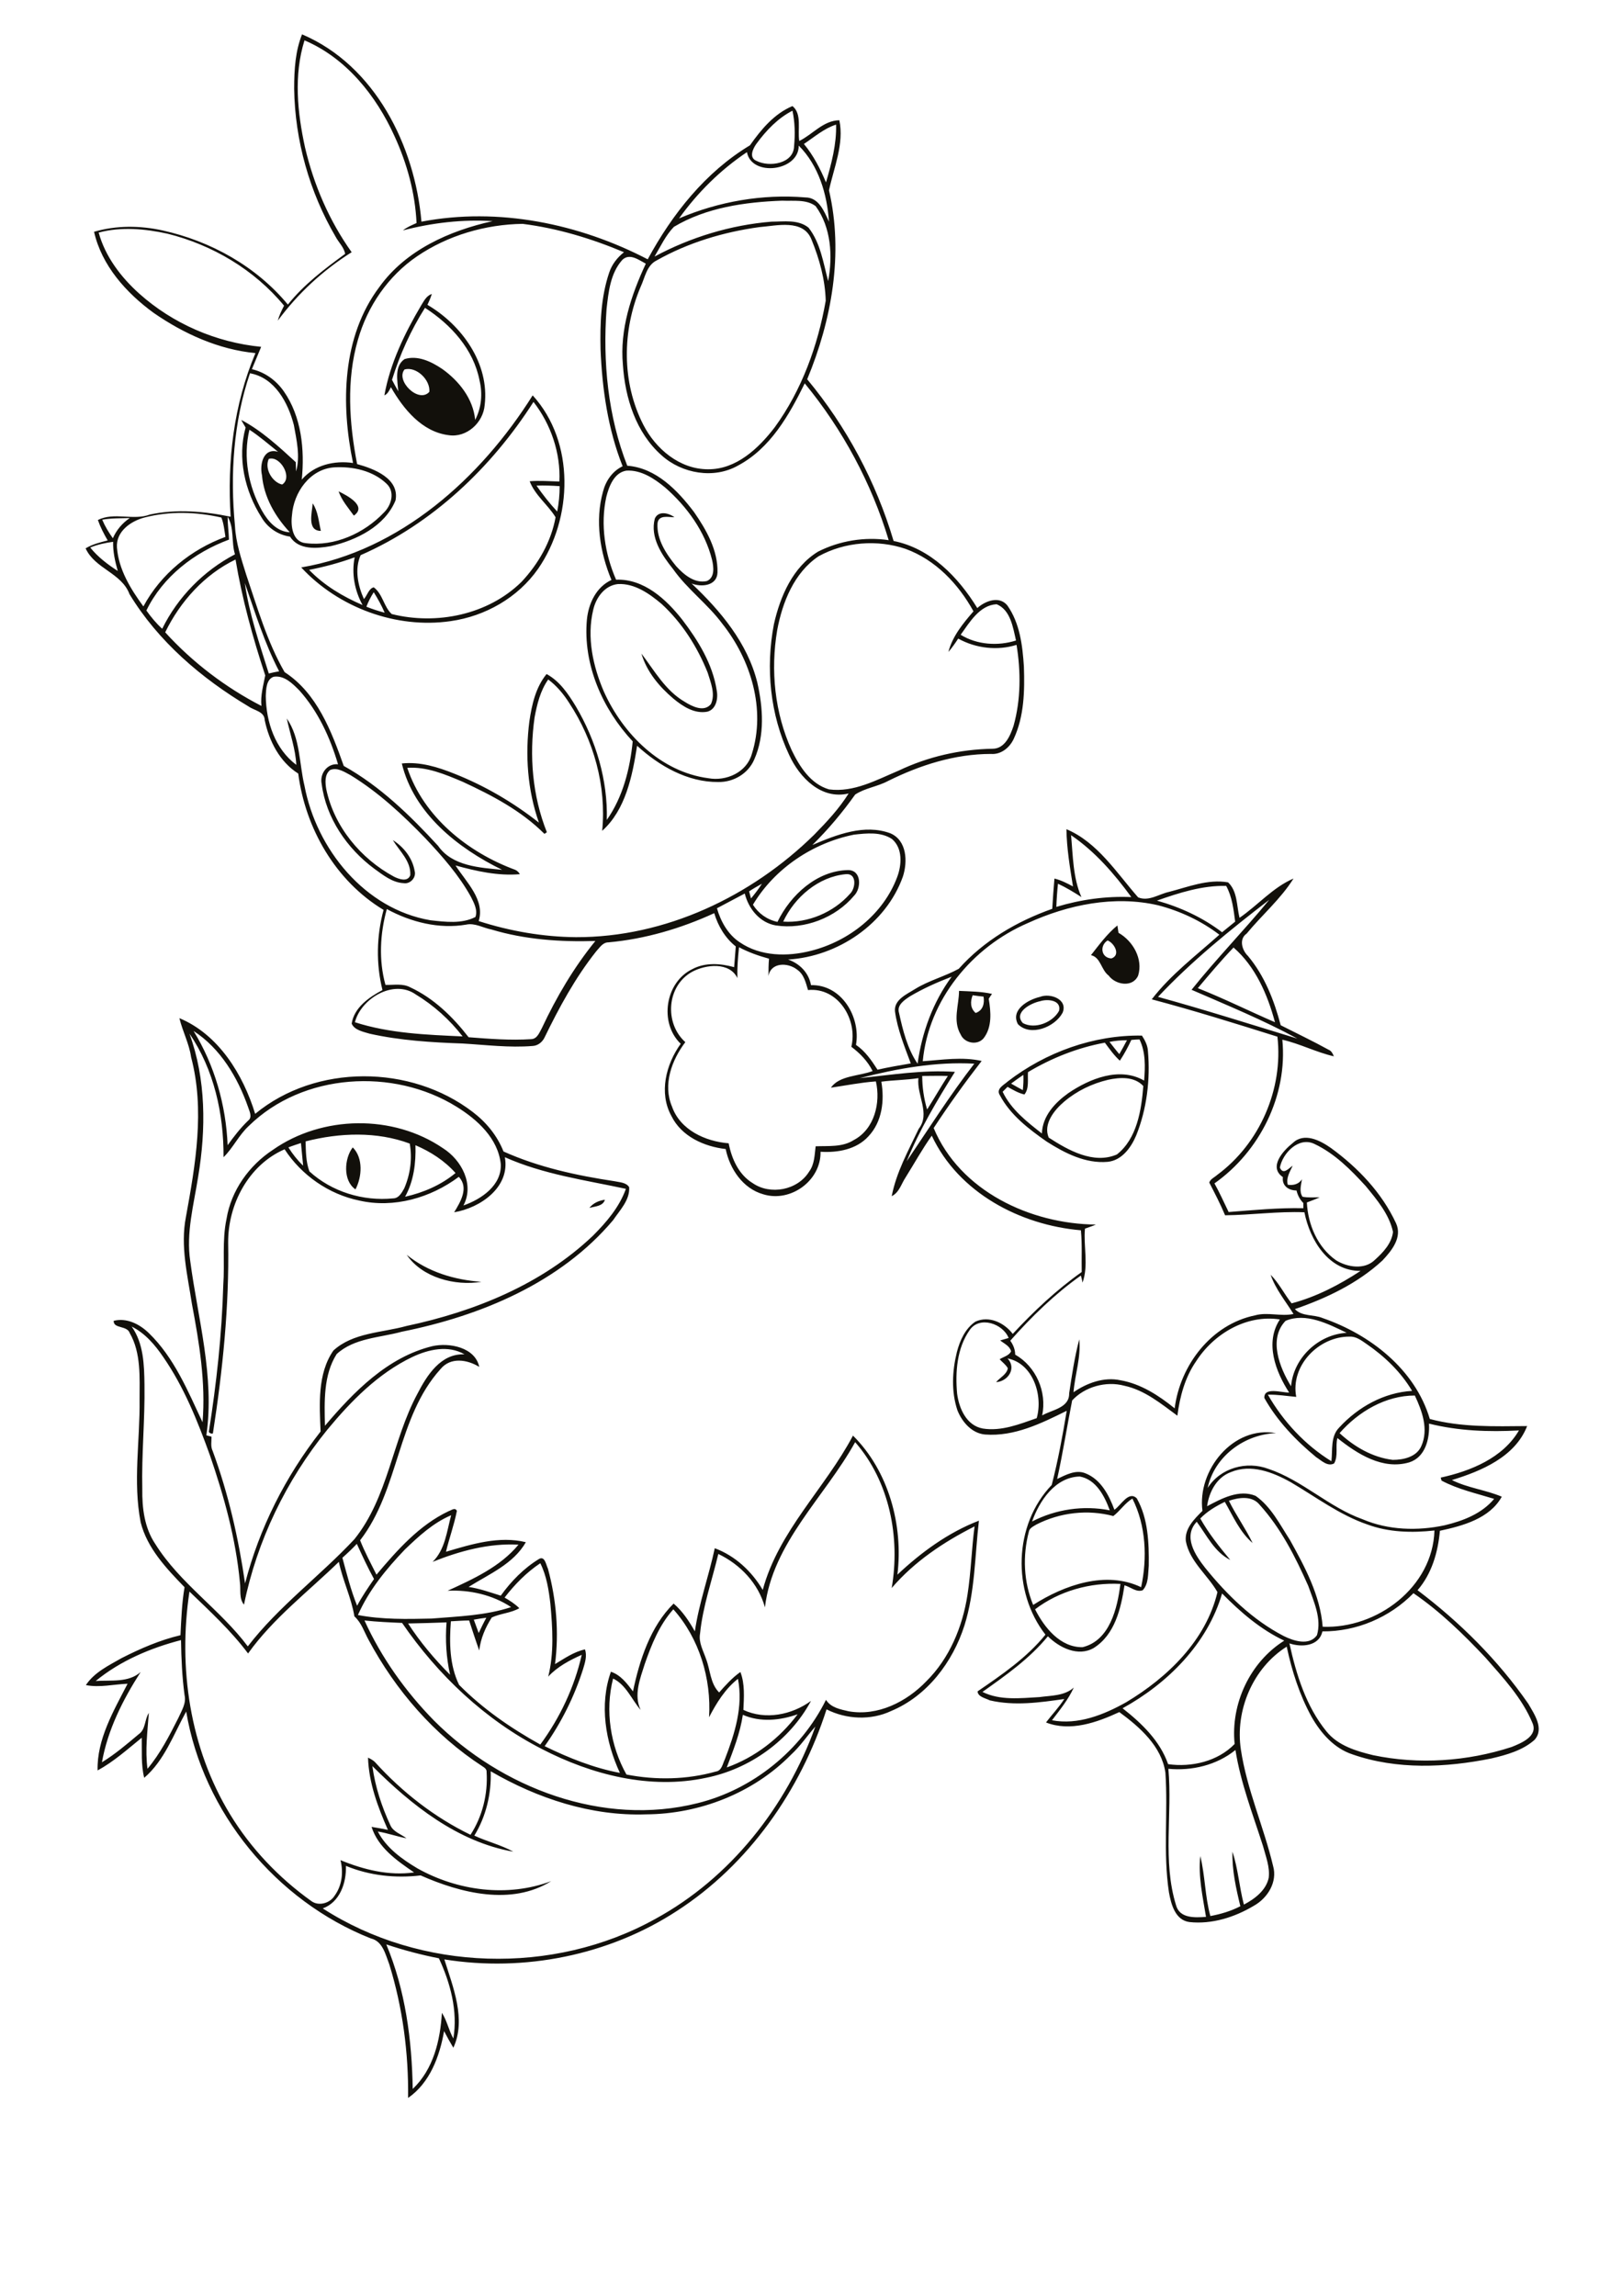 <?xml version="1.0" encoding="utf-8"?>
<!-- Generator: Adobe Illustrator 21.0.2, SVG Export Plug-In . SVG Version: 6.00 Build 0)  -->
<svg version="1.2" baseProfile="tiny" id="Layer_1" xmlns="http://www.w3.org/2000/svg" xmlns:xlink="http://www.w3.org/1999/xlink"
	 x="0px" y="0px" viewBox="0 0 595 842" overflow="scroll" xml:space="preserve">
<path fill="#12100B" d="M149.2,460.2c7.8,6.3,17.5,9.2,27.4,9.9C167,471.7,154.9,468.6,149.2,460.2 M216.2,443
	c1.4-1.8,3.5-2.7,5.7-3C221.2,442.4,218.3,442.4,216.2,443 M130.4,436.2c-4.7-3.2-4.1-11.4-1-15.4
	C133.3,424.7,132.8,431.6,130.4,436.2 M406.5,396c-5.9,1.4-11.5,4.1-16.1,8c-3.7,3.1-7.8,8.3-5.7,13.2c7.1,4.6,16.4,9.9,25,6.2
	c7.4-5.8,9-16.3,9.7-25.1C416.1,394.7,410.7,395.1,406.5,396 M370.9,397.4c1.4,0.8,2.8,1.6,4.3,2.4c0.2-1.9,0.3-3.7,0.2-5.6
	C373.9,395.2,372.4,396.3,370.9,397.4 M415,381.4c-1.2,2.6-2.6,5.2-4.2,7.6c-2.1-1.9-3.8-4.3-5.5-6.6c-9.9,1.8-19.5,5.6-28.2,10.8
	c-0.2,2.7,0.5,5.9-1.3,8.2c-2.2-0.5-4.2-1.7-6.2-2.8c-0.6,0.6-1.2,1.2-1.8,1.8c3.1,6.5,8.9,11,14.4,15.3c0.2-6.4,4.8-11.3,9.7-14.8
	c7.8-5.3,18.8-9.8,27.8-4.6c0.4-5,0.6-10.4-1.7-15.1C417.1,381.2,416,381.3,415,381.4 M407,382.1c1.2,1.5,2.3,3,3.6,4.5
	c1-1.7,1.9-3.4,2.8-5.1C411.2,381.5,409.1,381.7,407,382.1 M369.7,396.6c13.9-10.7,31.5-17.1,49.2-16.8c1.1,1.7,2.1,3.6,2.2,5.7
	c0.9,10.4-0.4,21.2-4.3,30.9c-1.9,4.5-5.3,9.2-10.5,9.7c-8.1,0.7-15.7-3.2-22.3-7.4c-6.6-4.6-13.4-9.8-17.2-17
	C365.2,399.3,368.3,397.9,369.7,396.6 M141.7,713.1c7,16.7,9.4,35,9.7,53c7.6-7.2,10.1-17.8,10.7-27.9c1.9,2.9,2.5,6.4,4.2,9.4
	c1.7-10-1.1-20.4-5.3-29.4C154.4,716.9,148,715.2,141.7,713.1 M290.1,643.6c-13.8,14-33.5,21.7-53.1,21.8
	c-20.1,0.7-39.8-5.8-57-15.8c0.3,8.2-1.7,16.6-6,23.6c4.7,2.2,9.8,3.4,14.3,5.9c-20.4-3.6-37.4-17.1-51.7-31.4
	c1,7.5,3.4,14.8,6.6,21.7c1.1,2.5,3.9,3.2,5.9,4.8c-3.5-0.7-6.9-1.9-10.5-2.5c3.1,6,8.8,10.1,14.5,13.5c14.8,8.3,33.1,10.7,49.1,4.7
	c-14.6,9.1-33.2,4.4-47.9-2.1c-9.2,1.1-18.7,0.1-27.4-3.5c0.2,6.2-2.2,13.3-8.5,15.6c36,23.2,84.6,24.6,121.9,3.9
	c27.6-15,48.2-41.2,58.8-70.6C296.1,636.6,293.5,640.5,290.1,643.6 M272.5,628.9c-1,6.7-3.5,13-5.9,19.3c10.4-3.7,19.4-10.7,26-19.5
	C286.1,631,278.9,631.7,272.5,628.9 M35.1,616.5c5.6-0.4,12,0.7,16.5-3.3c-6.5,10.1-12.1,21.2-14.2,33.1c4.9-3,9.2-6.7,13.5-10.3
	c2.6-1.8,2.1-5.4,3.7-7.8c-0.5,6.8-1.4,13.6-0.5,20.5c4.7-5.6,8-12.1,11.3-18.6c1.2-2.7,3-5.4,2.3-8.4c-0.9-6.7-1.2-13.5-1.3-20.2
	C55.2,604.4,44.1,609.1,35.1,616.5 M149.7,595.4c4.4,6.8,9.7,13.1,15.4,18.8c-1.4-6.3-1.8-12.7-1.3-19.2
	C159,595.2,154.4,595.3,149.7,595.4 M173.8,594c0.6,1.6,1.2,3.3,1.8,4.9c0.9-1.9,1.8-3.8,2.8-5.6C176.9,593.5,175.3,593.7,173.8,594
	 M236.5,610.3c-1.7,5.4-4.1,11.3-1.5,16.8c-3.3-3.8-5.3-9.2-10.1-11.5c-3,11.7-1,24.7,4.9,35.2c10.8,2.1,22.2,1.9,32.8-1.1
	c2.2-0.3,2.5-2.9,3.3-4.5c3.6-9.3,6.8-19.4,4.8-29.5c-4.7,3.7-7.9,8.9-10.6,14.1c0.9-14.1-3.6-29-13.1-39.6
	C241.9,595.9,239,603.1,236.5,610.3 M185.1,585.9c1.9,1.1,3.8,2.3,5.4,3.9c-3.1,1.8-6.9,1.9-10.1,3.4c-2.3,3.6-4.1,7.7-4.6,12.1
	c-1.3-3.6-2.5-7.3-3.7-11c-2.2,0-4.5,0.2-6.7,0.3c-0.6,7.8-0.5,16.1,3,23.3c8.7,8.8,19,15.9,29.8,21.9c7.2-9.8,12.5-21,15.2-32.9
	c-4.5,2-9,4.4-12.3,8c2.2-8.7,1.6-17.8,0.8-26.7c-0.6-5.1-1.4-10.3-3.7-14.9C193.1,576.7,188.8,581.1,185.1,585.9 M91,606.4
	c-6.3-8.4-14-15.5-21.5-22.7c-4.2,27.8,0.1,57.4,14.9,81.7c7.6,12.5,17.9,23.3,29.8,31.8c2.7,2,6.8,0.8,8.5-1.9
	c2.8-3.8,3.3-8.7,2.2-13.1c8.5,3.5,17.8,5.8,27,4.5c-6.3-4.3-13.2-9.1-15.6-16.7c2,0.3,4,0.7,6,1.1c-3.7-8.4-7-17.2-7.3-26.5
	c1,0.5,2,1,2.7,1.8c9.9,10.9,21.7,20.1,34.9,26.5c4.4-6.8,6.4-15,5.9-23c0.1-1-0.7-1.6-1.5-2.1c-17.7-11.5-31.9-27.9-41.8-46.4
	c-1.6-2.9-2.6-6.3-5.2-8.6c-1.1-6.8-4.3-13.2-5.7-20C113.1,583.7,100.2,593.5,91,606.4 M125.6,571.3c1.6,5.9,3.1,11.9,5.4,17.6
	c1.8-3.4,4-6.6,6.2-9.8c-2.3-4.2-4.3-8.5-6.3-12.9C129.2,568,127.4,569.7,125.6,571.3 M148.5,568.3c-6.8,7.1-13.2,14.9-17.2,24
	c8.9,1.7,18,1.5,27,1.3c9.8-0.8,19.8-1.1,29.2-4.2c-6.8-4.5-15.2-6.4-23.3-6c9.4-4.3,19.3-8.8,26-16.9c-10.8-0.6-21.5,2.3-31.5,6.3
	c4.6-4.5,5.2-11.2,6.8-17.1C158.9,558.5,153.6,563.4,148.5,568.3 M280.6,589.5c-2.4-8.8-9-15.7-17.1-19.6
	c-2.3,9.7-5.7,19.2-6.7,29.2c-0.6,3.3,1.2,6.3,2.2,9.3c1.6,4.1,1.5,9,4.8,12.3c2.4-2.7,4.8-5.4,7.8-7.5c1.7,4.4,1.3,9.3,1.1,13.9
	c8.1,3.8,17.8,1.8,24.8-3.3c-7.8,14.5-22.5,25-38.5,28.2c-20.5,4.4-42-1.1-60.3-10.6c-20.7-10.6-38.1-27.1-51.2-46.2
	c-4.6-0.2-9.2-0.4-13.8-0.9c6.2,13.6,15,26,25.5,36.7c24.7,24.8,62.1,39,96.7,30.3c20.2-5,37.9-19.3,47.1-37.9
	c1.8,2.9,5.3,3.5,8.3,4.2c10.7,1.9,21.3-3.5,28.5-11c8.5-8.4,13.3-20,15.1-31.7c1.3-8.3,1.5-16.8,2.6-25.1
	c-11.3,5.7-22.1,12.9-30.4,22.6c3.2-18.6-0.8-39.1-13.4-53.5C302.5,549.1,283.4,565.8,280.6,589.5 M48.3,486.5
	c4.4,6.2,4.6,14.1,4.7,21.4c0.2,12.7-1.1,25.5-0.8,38.2c-0.1,7,0.8,14.3,4.8,20.2c9,14.4,23.8,24,33.9,37.5
	c11.3-14.7,26.5-25.8,39.1-39.3c12.4-15.4,13.9-36.2,23.1-53.3c3.5-6.8,8.6-14.9,17.3-14.5c-6-3.5-13.3-1.8-19.2,1
	c-12.5,6-22.4,16.1-31.1,26.6c-15.1,18.6-25.8,40.7-30.6,64.2c-1.9-2.3-1.1-5.5-1.5-8.2c-1.5-16-5.8-31.5-11-46.6
	c-4.5-12.5-9.5-25-17.1-36C56.9,493.3,53.3,489,48.3,486.5 M148.6,438.9c6.7-1.5,13.2-4.3,18.5-8.7c-4-4.5-9.1-7.8-14.7-10.2
	C152.6,426.5,151.8,433.1,148.6,438.9 M105.8,420.8c1.5,2.4,3.3,4.7,5.4,6.7c-0.3-2.8-0.5-5.5-0.8-8.3
	C108.9,419.7,107.3,420.2,105.8,420.8 M112.1,418.6c0.1,3.7,0.1,7.5,1.4,11c8.2,7.5,19.7,11,30.7,9.9c2.1,0,3.2-2.1,4.1-3.7
	c2.2-5.1,3-10.9,2-16.4C138.2,414.9,124.6,415.4,112.1,418.6 M69.5,379.1c6.1,16.7,6.1,35,3.2,52.4c-1.6,10.3-4.5,20.6-2.9,31.1
	c2.8,21.1,9,42.3,5.9,63.8c0.5,0.1,1.5,0.4,1.9,0.5c0,1.7-0.4,3.6,0.4,5.2c5.8,15.7,9.5,32.1,11.9,48.6
	c5.2-20.2,14.8-39.2,27.7-55.7c-0.4-9.9-1.2-21.2,4.7-29.7c7.2-6.6,17.8-6.5,26.8-9c25-5.3,49.7-15.3,68.4-33.1
	c5-5,9.7-10.5,12.1-17.2c-14.9-3.2-30.3-5.3-44.4-11.6c2,11-9,18.6-18.6,20.2c2.3-3.8,5.5-9,1.7-13c-10.3,7.7-23.8,11.6-36.5,8.7
	c-11.2-2.3-21.2-9.3-27.4-18.8c-13.2,5.7-20.8,20.2-20.7,34.2c0.4,23.4-2,46.8-5.6,70c-0.5,0.2-1,0-1.5-0.5
	c2.8-17.8,4.8-35.8,5.3-53.9c0.6-8.1-0.5-16.3,1.2-24.3c1.7-10.4,8.3-19.6,17-25.3c18.1-12.7,44.1-13.1,62.4-0.6
	c6.8,4.3,11.6,13.3,7.5,21c6.6-2.3,14.1-7.4,13.7-15.2c-1-9.4-8.6-16.3-16.2-21c-23.2-14.4-56.4-12.4-76.2,7
	c-3.7,3.4-5.8,8.1-9.3,11.5C82.1,408.6,78.5,392.2,69.5,379.1 M71,378.1c7.7,12.5,11.9,27.2,12.5,41.9c2.3-3.2,4.7-6.3,7.5-9
	c1.7-1.3,0.5-3.4,0-5C87.2,395.2,80.9,384.5,71,378.1 M65.8,373.4c14.4,6,23.4,20.7,27.8,35.1c22.3-18.4,57.1-18.1,79.8-0.7
	c5,3.8,9,8.7,11.3,14.5c12.9,5.8,26.8,8.8,40.7,10.9c1.8,0.4,4.3,0.4,5.4,2.2c0.3,4.7-3.4,8.4-5.9,12.1
	c-19.4,23-48.6,35.1-77.5,40.9c-8,2.2-17.5,2.3-23.9,8.2c-4.9,7.7-4.5,17.5-4.3,26.3c10.6-12.5,23-25.2,39.4-29.2
	c6.2-1.4,15.7,0.4,17.2,7.6c-4.4-2.7-10.5-3.7-14.2,0.8c-16,17.7-15.1,44.2-29.5,62.8c1.7,4.3,3.9,8.4,6,12.6
	c7.6-9,15.7-18.2,26.5-23.3c1-0.3,2.3-1.5,3-0.1c-1,5.1-2.8,10-4,15c9.4-2.8,19.6-5.9,29.3-3.5c-4.6,8-13.5,11.7-21,16.4
	c4.1,0.6,7.9,2,11.8,3.2c3.8-5.3,8.5-10.1,14.1-13.5c2.1-1.1,2.5,2.2,3.2,3.6c3.1,11.4,4.1,23.4,2.6,35c3.5-2.1,6.9-4.5,11-5.4
	c0.8,2.4,0,4.9-0.7,7.2c-3.2,10.1-8,19.7-14.1,28.3c8.8,4.3,18,8,27.6,9.8c-5.3-11.4-7.6-25-3.3-37.1c3.6,1.2,5.9,4.3,8.1,7.2
	c2.4-11.5,6.4-23.8,14.9-32.2c3.3,2.8,5.7,6.5,7.8,10.2c1.5-10.4,5.1-20.2,7.3-30.5c7.5,2.8,13.6,8.5,17.6,15.3
	c5.8-21.6,22.9-37.3,33.1-56.6c13.1,13,18.5,32.9,16.3,51c8.7-8.2,18.7-15.5,29.9-19.8c-1.5,12.8-1.4,26-5.3,38.4
	c-4.3,13.5-13.7,25.9-26.9,31.4c-7.4,3.5-16.4,3.1-23.7-0.6c-9.5,29.7-28.6,57-55,74c-24.9,16.2-55.9,22.4-85.2,17.7
	c3.2,10.2,8.1,22.1,3.3,32.4c-1.2-2-2.3-4-3.4-6.1c-1.6,9.2-5.2,19-13.2,24.5c0.2-16.5-2-33.2-6.9-49c-1.4-3.6-2.4-8.5-6.8-9.5
	c-34.8-13.8-61.5-46.2-67.7-83.2c-4.6,8.3-8,18-15.4,24.3c-1.2-4.8-0.8-9.8-0.9-14.7c-5.2,4.2-10.3,8.8-16.2,12
	c-0.3-11.4,5.9-21.9,11-31.8c-5.1,0.2-10.2,1.5-15.3,0.5c3.1-4.7,8.4-7.2,13.1-9.9c6.9-3.5,14-6.6,21.6-8.4
	c0.3-5.9,0.5-11.8,1.5-17.6c-6.7-6.9-13.7-14.3-16.1-23.8c-2.9-14.9-0.2-30-0.4-45c0-8.1,0.6-17.1-3.6-24.4c-1-2.9-6-1.5-5.9-4.5
	c4.8-1.2,9.5,1.2,12.9,4.5c9.3,9,14.3,21.2,19.7,32.7c1.2-14.6-1.2-29.1-3.9-43.4c-1.6-10.5-4.3-21.2-2.2-31.9
	c3.5-19.2,7-39.3,1.9-58.6C69.4,382.8,67,378.3,65.8,373.4 M381.5,367.2c-3.4,0.7-9.8,4.1-6.3,8c4.4,2.4,11-0.2,13.3-4.5
	C389.4,366.7,384.2,366.3,381.5,367.2 M381.5,365.6c3.8-1.5,10.3,0.9,8.3,5.8c-2.8,5.3-11.8,8.9-16.4,4.2
	C370.6,370.3,377.2,366.6,381.5,365.6 M356.8,365c-0.9,2.3-0.9,4.8,1.1,6.5c2.7-0.9,3.3-3.5,2.9-6
	C359.5,365.4,358.2,365.2,356.8,365 M351.8,363.4c4,0.2,8.1,0.2,12.1,1.1c-0.3,0.4-0.9,1.3-1.2,1.8c0.8,4.8,1.3,10.4-1.9,14.5
	c-2.3,2.7-7,1.8-8.4-1.4C349.4,374.3,351.8,368.6,351.8,363.4 M406.3,344.9c-3,1.9-2.4,6.4,1.4,6.6
	C411.2,350.3,408.8,345.9,406.3,344.9 M400.2,350.3c3-3.8,5.9-7.8,9.7-10.9c0.1,0.9,0.3,1.8,0.4,2.7c5.3,3,9.1,9.6,7.2,15.7
	c-2,4.5-8.3,3.4-10.8,0C403.9,355.7,403.8,351.1,400.2,350.3 M114.7,184.6c2,3,2.2,6.7,3,10.1C112.5,194.7,114.5,187.9,114.7,184.6
	 M124.2,180.2c3.1,1.5,10.6,5.4,5.6,8.9C127.8,186.3,125.4,183.6,124.2,180.2 M134.4,222.5c2.2,0.9,4.4,1.6,6.7,2.2
	c-1.1-2.6-2.5-5.1-4-7.5C136,218.9,135.1,220.7,134.4,222.5 M113.4,209c5.5,5.7,12.4,9.8,19.6,12.9c-2.9-5.3-4.1-11.5-2.9-17.5
	C124.6,206.4,119,207.9,113.4,209 M196.8,178.1c2.3,3.3,4.8,6.5,7.6,9.5c0.6-3,0.9-6.2,0.9-9.3C202.5,178.1,199.7,178,196.8,178.1
	 M132.3,203.6c-2.3,5.1-1,11.2,1.2,16.1c1.2-1.3,1.8-3.9,3.6-4.3c3.3,2.4,3.7,7.2,6.6,9.8c16.4,4.1,35.3,0.3,47.6-11.8
	c6.2-6.6,10.9-14.8,12.5-23.7c-2.8-4.6-7.5-8-9.5-13.2c3.6-0.3,7.3,0,10.9,0.1c0.5-10.4-3.1-21-9.5-29.2
	C180.3,171.5,158.6,192.1,132.3,203.6 M195.4,145c15.6,17.1,14.8,45.1,2,63.6c-7.4,10.6-19.4,17.4-32.1,19.2
	c-20,2.9-41.2-5-54.8-19.7C146.7,202,176.3,175.4,195.4,145 M148.4,135.5c-3.4,4.1,5.2,12.6,9.1,8.2
	C157.9,139.3,152.7,134.3,148.4,135.5 M143.8,139.3c0.7,1.4,1.5,2.8,2.3,4.2c-0.3-3.9-1.5-9.2,2.3-11.8c4.8-1.5,9.8,0.9,13.8,3.6
	c6.2,4.4,11.4,11,12.1,18.7c2.3-4.4,2.8-9.6,1.6-14.5c-2.2-11.4-10.5-20.5-20-26.6C150.7,121.1,146.7,130,143.8,139.3 M154.5,112
	c1-1.6,1.9-3.5,3.9-4.2c-0.4,1.4-1,2.7-1.6,4c12.6,7.4,22.8,21.5,21,36.7c-0.5,6.5-6.6,12.1-13.2,11.1c-9.8-1.2-16.6-9.6-21.2-17.6
	c-0.6,1.2-1.2,2.5-2.4,3C143.1,133.3,148.4,122.3,154.5,112 M428.6,648.7c1.5,16.6-2.2,33.8,2.8,50c1.3,4.9,6.9,4.6,11,4.3
	c-1.2-7.4-2.9-14.8-2.1-22.3c1.8,7.2,1.7,14.8,3.7,22c3.8-0.7,7.5-1.8,11-3.6c-1.6-6.6-3.1-13.3-2.9-20c2.1,6.3,2.5,13,4.2,19.4
	c4-2.1,8.1-5.2,9.1-9.8c0.5-4-1.1-7.9-2.1-11.7c-3.7-11.6-8.2-23.1-10.1-35.2C446.3,647.4,437.2,649.5,428.6,648.7 M411.8,626.5
	c7,5.5,13.7,11.9,16.7,20.5c8.6,1.2,18.2-1,24.4-7.4c-1.5-14.7,5.6-30,18.2-37.9c-8.7-4.1-16.1-10.5-22.8-17.3
	C442.9,602.9,428.3,617.4,411.8,626.5 M485.1,598.3c-1.2,5.5-7.7,5.9-12.1,4.4c2.5,11.4,6.1,23.1,13.6,32.3
	c4.2,5.2,10.9,7.2,17.1,8.7c16.7,3.5,34.5,2.3,50.8-3c3.5-1.4,9.7-3.9,7.7-8.7c-3.8-9.2-10.8-16.7-17.3-24.1
	c-8.1-8.6-16.6-16.9-26.4-23.6C509.8,593.2,497.6,598.4,485.1,598.3 M379.7,590.2c3.4,6.7,9.2,14,17.4,13.9
	c10-2.4,12.8-14.3,13.9-23.2C399.9,580.3,388.5,583.5,379.7,590.2 M408.4,556c-9.4-2.5-19.6-1.3-28.2,3.1c-1.1,0.7-2.6,1.3-2.8,2.7
	c-2.3,8.8-1.9,18.4,1.6,26.8c11.4-7.3,26.7-12.7,39.6-6.5c2.3-10.7,1.8-22.6-3.2-32.5C412.6,551.3,410.9,554.1,408.4,556
	 M450.8,550.4c2.6,5.3,6.1,10.1,8.7,15.5c-4.7-4-7.2-9.9-10.2-15.1c-3.3,1.6-6.5,3.5-9,6.1c3.1,5.5,7,10.4,11,15.2
	c-5.8-2.9-8.6-9-12.3-14c-5.1,5.4-0.6,12.2,3.1,16.9c8,9.9,17.4,19.1,28.8,25c3.6,1.8,9.4,3.7,12.2-0.3c1.8-6.1-1.2-12.4-3.2-18.1
	c-4.7-10.6-10-21.1-17.8-29.7C459.3,548.4,454.4,549.2,450.8,550.4 M378.6,558c8.7-4.5,18.8-6,28.5-4.1c-1.9-5.2-5-11.3-11-12.4
	C387.1,541.7,381.3,550.4,378.6,558 M451.5,539.9c-5.2,1.9-8,7.3-8.7,12.5c5.3-2.8,11.7-6.3,17.8-3.8c5.7,4,8.9,10.5,12.6,16.2
	c5.5,9.9,11.1,20.3,12,31.8c19.9,0.8,40.4-14.5,41-35.3c-8.2,0.9-16.8,0.7-24.6-2.2c-10.2-3.5-18.9-10.1-28.1-15.5
	C466.9,539.9,458.9,536.8,451.5,539.9 M491.4,525.6c5.4,5,12.1,8.9,19.5,9.8c4,0,8.8-1.1,10.5-5.1c2.7-6.1,0.3-12.8-2.4-18.5
	C508.3,511.8,498.3,517.7,491.4,525.6 M475.5,512.3c-3.5-0.3-6.9-0.9-10.4-0.8c5.6,9.8,13.7,18.5,23.3,24.4
	c0.5-4.2-0.4-9.1,2.9-12.4c6.9-7.5,16.4-12.8,26.7-13.4c-4.1-6.9-10-12.6-16.7-17.2c-1.9-1.3-3.8-2.8-6.2-2.7
	C483.8,490.1,473.3,500.8,475.5,512.3 M355.7,487.8c-4.7,6.7-5.3,15.4-4.6,23.3c0.7,5.4,3.4,11.7,9.4,12.8
	c6.8,1.1,13.5-1.6,19.8-3.8c2.4-8.4-1.4-20.1-10.7-21.9c3.4,3.6,0.2,8.4-4.2,8.7c1.4-1.7,3.9-2.8,4.3-5.1c-0.7-1.3-2-2.2-3-3.3
	c1.4-0.9,3.4-1.3,4.2-2.9c-0.5-2-2.5-2.8-4-4c1-0.3,2.1-0.6,3.1-0.9C367.9,485.4,359.3,482.5,355.7,487.8 M438.8,499.2
	c-4.1,5.9-6,13-6.9,20c-6-4.4-12-9.4-19.5-11c-6.7-1.8-14.5,0.4-19.1,5.4c-1.9,9.6-3.4,19.3-5.5,28.8c3.2-1.5,6.8-3.5,10.3-2.1
	c5.7,2.2,8.7,8,10.7,13.4c2.4-1.6,5.2-7.1,8.2-4.2c4.2,7.4,4.5,16.4,4.4,24.7c-0.3,3,0,6.6-2.2,9c-2.3,0.9-4.5-1.2-6.7-1.8
	c-1.3,8.5-3.5,18.1-11.3,23c-5.7,3.3-12.6-0.1-16.8-4.3c-6.7,8.2-15.4,14.3-24,20.4c6.4,3.2,13.9,2.3,20.9,1.9
	c4.3-0.6,9.2-0.4,12.6-3.5c-2,4.4-5.1,8.2-8,12c9.5,1.8,19-2,27.2-6.6c15.2-9.1,29.3-22.7,33.5-40.4c-3.5-6.2-10.2-11.2-11.6-18.7
	c-0.5-4.6,3.1-8.1,6.1-11.1c-2-14.9,11.3-31.4,27-28.5c-11.6,0.4-22.6,8.5-25.1,20.1c4.7-7.4,14.3-10,22.3-7
	c12.5,4.2,22.2,14.1,34.6,18.5c9.4,4,20.1,4.3,30,2.2c6.7-1.6,13.6-4.2,18.2-9.7c-6.5-2-13.3-3.5-19.3-6.7c-0.1-0.3-0.2-0.8-0.3-1.1
	c11-2.4,22.8-7.2,28.7-17.3c-11.1,0.6-22.2,0.2-33-2.5c0.3,5.5-1.3,12.3-7.2,14.2c-9.8,2.9-19.1-3.1-26.4-8.9
	c-0.8,3,0.4,6.5-1.2,9.3c-2.4,1.3-4.7-1.1-6.6-2.3c-7.4-6.1-14.3-13.3-19-21.7c-0.2-4.2,6.4-1.9,9.1-2c-5-7.7-9-18.3-3.4-26.8
	C457.3,482,445.3,489.1,438.8,499.2 M471.6,484.4c-6.4,6.6-2.2,17.2,2,24c0.9-10.4,10-19,20.4-19.6
	C487.2,485.5,479,481.3,471.6,484.4 M469.5,428.2c1.2,2.8,3.1,0.4,4.7-0.7c-1,2.2-2.5,4.5-1.8,7c2.1,0.3,4-0.2,5.2-2
	c-0.3,2.1-1.1,4.4,0.2,6.4c2.1,0.4,4.2,0.2,6.3,0.2c-1.5,0.7-3.1,1.3-4.7,1.9c0.4,8.1,3.9,16.4,10.7,21.2c4.2,2.6,10.5,3.6,14.3-0.2
	c3-2.7,6.1-6,6.6-10.2c-1.4-6.5-5.9-11.8-10-16.8c-5.5-6-11.4-12-18.9-15.5C476.4,416.8,470.5,422.9,469.5,428.2 M338.3,394.6
	c0,4.1,0.6,8.3,1.8,12.3c2.6-4.1,5-8.3,7.6-12.3C344.5,394.5,341.4,394.6,338.3,394.6 M315.4,395.4c11.6-1.2,23.2-3.1,34.9-2.3
	c-6.6,10.5-13,21.3-17.7,32.8c8.1-12,15.9-24.3,24.8-35.8C343.3,389.3,329,391.9,315.4,395.4 M130.2,374.9
	c12.7,4.1,26.3,4.6,39.5,5.2c-4.7-6.1-10.6-11.4-17.2-15.4C144.4,359,132.4,366.2,130.2,374.9 M333.8,365.4c-2.1,1.4-4.9,3.2-4,6.1
	c1.4,6.4,3.1,13.2,6.8,18.6c1.6-11.5,5.6-22.5,12.5-31.9C343.9,360.2,338.7,362.5,333.8,365.4 M452.5,347.5
	c-4.6,4.8-8.8,9.8-13.1,14.9c9.6,3.8,18.8,8.4,28.3,12.5C465,364.8,460.5,354.4,452.5,347.5 M271.1,347.4c-0.4,3.8-0.7,7.5-0.6,11.3
	c-2.9-6-11.6-5-16.6-2.3c-9.3,5.1-10.3,18.8-2.5,25.8c-5,6.6-8.3,15.6-4.9,23.6c3,8.6,12.2,12.8,20.8,13.5
	c1.1,5.7,3.7,11.5,8.8,14.6c6.5,4.5,16.5,2.6,20.7-4.2c2-2.7,2-6.1,2.4-9.3c4.7-0.2,9.8,0.4,14-2.3c7.6-4,9.9-13.7,8.1-21.5
	c-5.6,0.4-11,1.5-16.5,2.3c3.1-4.5,10.3-4.2,15.3-6.1c-1.8-3.6-4.6-6.5-7.8-8.9c2.4-9.9-4.8-21.9-15.9-20.8c-0.8-2.7-1.5-5.8-4-7.5
	c-3.4-2.7-9.7-2.7-10.5,2.4c0-2.2,0-4.3,0.2-6.4C278.1,350.5,274.5,349.2,271.1,347.4 M141.9,333.4c-2.5,9-3,18.8-0.5,27.8
	c3.1,0.1,6.3-0.6,9.1,0.9c8.6,4,15.6,10.8,21.4,18.3c7.7,0.6,15.4,1.2,23,0.7c2.2-0.1,3-2.5,3.9-4.1c5.3-11.3,11.7-22.2,19.6-31.9
	c-12.8,0.4-25.8-0.5-38.1-4.2c-3.1-0.6-6.1-2.5-9.3-1.8C161.1,340.8,150.7,338.2,141.9,333.4 M424.8,365.6
	c17.1,4.7,34.1,10.1,51.1,15.3c-12.5-6.8-25.7-12.2-38.8-17.9c9.1-11.4,19.3-21.8,28.5-33C451.3,341,437.1,352.5,424.8,365.6
	 M377.1,338.5c-20.5,8.8-36.5,28.2-38.6,50.7c7.2-0.5,14.5-1.7,21.6-0.1c-6.2,8-12.1,16.2-17.6,24.6c9.6,23.1,35.5,35.2,59.5,35.4
	c-1.3,0.6-2.7,1-4,1.5c-0.6,6.5,1.4,13.5-0.9,19.8c-0.1-0.7-0.4-2-0.6-2.6c-9.6,6.8-18.1,15.1-25.9,23.9c1.1,1.5,1.8,3.3,1.8,5.1
	c7.7,4.4,11.7,13.7,9.9,22.3c3.6-2.1,10-2.7,9.9-8.1c1-6.7,2-13.3,3.7-19.8c0.7,6.6-1.6,12.9-2.1,19.4c4.9-3.4,11.2-5.7,17.2-4.4
	c7.5,1.3,14.1,5.6,19.9,10.3c2-15.8,13.4-30.8,29.5-34.1c4.6-1.3,9.4,0.5,14.1-0.5c-2.9-4.7-6.6-9.1-8.4-14.4
	c3.1,3.1,5,7.1,7.7,10.5c9.1-2.4,17.5-6.8,25.3-11.9c-11.7,0.1-18.6-11.3-20.6-21.5c-9.7-0.4-19.4,1-29.1,1.1
	c-1.7-4.1-3.8-8.1-5.8-12c0.4-1.3,1.9-1.9,2.9-2.8c15.6-11.5,24.3-31.5,22.1-50.7c-15.3-4.8-30.6-9.6-46.1-13.7
	c7-9.1,16.3-16.1,24.8-23.7c-6.7-5.1-14.4-8.7-22.5-10.8C408.7,328.3,391.8,331.8,377.1,338.5 M424.4,330.3
	c8.6,2.4,16.8,6.2,23.9,11.6c1.6-1.3,3.2-2.6,4.8-3.9c-0.6-4.5-1.1-9.1-3.3-13.1C441.1,324.7,432.6,327.4,424.4,330.3 M274.8,326.9
	c0.2,0.7,0.5,2,0.7,2.6c1.4-1.7,2.8-3.5,4-5.4C277.9,325,276.3,325.9,274.8,326.9 M287.3,338c9.1,0.6,18.5-3.4,24.5-10.2
	c2.1-2,2.6-7.6-1.5-7.2C300.3,321.5,291.5,329,287.3,338 M392.9,306.3c0.7,7.6,0.7,15.7,3.8,22.7c-2.8-1.8-5.6-3.5-8.6-4.9
	c-0.3,2.8-0.5,5.7-0.6,8.5c8.9-2.7,18.2-4,27.5-3.6C408.8,320.5,401.7,312.3,392.9,306.3 M276.2,331.8c2,3.2,5.2,5.5,9,6.3
	c4.8-9.9,14.5-18.8,25.9-19c5,0,4.9,6.7,2.2,9.4c-6.8,8.1-18.2,12.5-28.7,10.9c-5.9-1-10-6.1-11.4-11.7c-3.4,1.8-6.8,3.6-10.2,5.4
	c1.4,4.9,4.1,9.7,8.4,12.5c7.6,5.2,17.5,5.3,26.1,3.1c13.9-3.5,26.5-13.4,31.6-27c1.7-4.5,2.1-10.6-1.9-14
	c-4.1-2.7-9.3-2.1-13.9-1.6C298.3,309.1,284.2,318.4,276.2,331.8 M97.5,255.3c0.1,9.4,3.4,19.4,11.2,25.2c-0.3-5.8-2.3-11.3-3.5-17
	c5,7.2,4.5,16.4,6.5,24.7c4.4,23.2,22.1,45.2,46.2,49.3c5.4,0.6,11.5,1.4,16.5-1.2c0.9-2.5-0.5-5.1-1.6-7.3
	c-4.4-8-10.5-14.9-16.7-21.5c-8.3-8.6-17.2-16.9-27.5-23.2c-2.3-1.2-4.9-3-7.5-1.9c-2.1,1.7-1.8,4.7-1.4,7.1
	c2.9,13.7,12.6,25.4,24.8,32c1.8,0.9,5,2.1,6-0.5c0.3-5.2-3.9-8.8-6.4-12.9c4,2.5,7.2,6.6,8,11.3c0.7,2.4-1.6,4.9-4,4.5
	c-4.2-0.2-7.6-3-10.8-5.3c-10-7.4-17.7-18.6-19.3-31.1c-0.8-3.8,2.1-7.6,6-7.2c-2.9-9.8-7.3-19.4-14.2-27.1c-2.5-2.5-5.5-5.6-9.4-5
	C97.7,249.1,97.6,252.7,97.5,255.3 M352.4,232.8c6,3.7,13.7,4.2,20.3,2.1c-1.1-4.8-2-11.2-7.1-13.3
	C359.4,221.9,355.7,228.2,352.4,232.8 M89.8,213.8c1.6,11.3,5.4,22.3,8.8,33.2c1.3-0.3,2.5-0.6,3.8-0.8
	C97,235.8,93.6,224.7,89.8,213.8 M60.6,231.9c10,11,22.1,20.2,35.3,27c-0.4-3.8,0.7-7.6,1.4-11.2c-4.6-13.9-8.5-28.1-10.9-42.5
	C75,210.7,66.1,220.6,60.6,231.9 M300.3,204c-9,6-13.3,16.9-15.2,27.1c-2.5,14.8-0.9,30.4,5.3,44c2.9,6,6.9,12.4,13.7,14.4
	c9.1,1.2,17.5-3.5,25.6-6.9c10.7-5.1,22.5-7.8,34.4-8c4.5,0,6.5-4.8,7.7-8.4c2.7-9.6,2.7-19.9,1.1-29.7c-7,2.2-14.9,1.3-21.4-2.3
	c-1.1,1.7-2.3,3.4-3.6,4.9c1.5-5.8,5.4-10.5,9.2-14.9c-5.5-10-13.9-18.9-24.9-22.9C321.9,197.8,309.9,198.7,300.3,204 M33.1,200.8
	c2.8,3.5,6.4,6.2,10.1,8.6c-1-3.5-1.8-7.1-1.7-10.7C38.6,199.1,35.8,199.7,33.1,200.8 M83.5,189.5c0,2.8,0.4,5.6,0.5,8.4
	c-12.7,4.7-24.3,13.6-30.3,26c1.7,2.4,3.6,4.7,5.8,6.7c5.7-11.6,15.2-21.3,26.7-27.3C84.8,198.8,86,193.6,83.5,189.5 M37.5,190.6
	c1,2.4,2.4,4.7,3.9,6.8c1.3-3,3.5-5.6,6.2-7.4C44.3,190.1,40.8,190,37.5,190.6 M53,189.8c-5,1.3-10.5,5.1-10.1,11
	c0.6,8,5,15.2,9.7,21.6c6.4-11.9,17.5-20.9,30.1-25.5c-0.4-2.4-0.6-4.9-1.5-7.1C72,187.7,62.2,187.4,53,189.8 M222.4,182.3
	c-2.2,10.1-0.5,20.9,3.6,30.3c10.2-0.4,18.4,7.2,24.3,14.7c5.8,7.6,11.1,16.2,12.6,25.8c0.6,2.9-0.1,7-3.4,7.9
	c-4.7,0.9-9-1.9-12.5-4.8c-5.2-4.4-9.8-9.9-11.7-16.5c4.8,6.3,8.8,13.6,15.9,17.7c2.7,1.7,7.1,3.9,9.6,0.8c1.7-3.7-0.1-7.9-1.2-11.5
	c-3.8-9.5-9.4-18.3-16.9-25.2c-4.5-3.8-9.9-7.6-16-7.3c-4.9,0.5-8.1,5-9.1,9.5c-2.4,10-0.1,20.6,3.9,29.9
	c7,15.6,20.9,29.5,38.3,31.8c6.6,1.2,14.1-2.1,16-8.9c5.2-16.4-0.4-34.6-10.8-47.7c-5.4-7.3-12.9-12.7-18.1-20.1
	c-4.1-5.1-8.5-11.6-6.7-18.5c1.3-3,5.1-2.1,7.2-0.5c-2.2,0-5.8-1-6.2,2.2c-0.4,5.9,3.2,11.3,6.8,15.7c2.8,3.1,6.8,6.5,11.3,5.5
	c3-1.3,2.5-5.2,1.9-7.8c-2.6-10.4-9.2-19.5-17.2-26.5c-4-3.3-8.8-6.5-14.2-6.2C225.3,173.3,223.4,178.3,222.4,182.3 M122.6,171.4
	c-8.9,0.6-14.9,9.2-15.5,17.6c-0.5,3.9,0.2,9.8,5.1,10.2c10.5,1.3,21.4-3.6,28.6-11.2c2.8-2.7,4.2-7.6,1-10.6
	C136.8,172.6,129.4,171,122.6,171.4 M98.6,168.3c-1.7,3.6,1.3,8.6,4.9,9.4C107.5,175.2,102.8,167,98.6,168.3 M91.5,157.6
	c-2.4,10-0.4,20.8,4.6,29.7c2.2,3.9,5.5,7.7,10.2,7.9c-5.4-5.8-9.5-12.9-10.2-20.9c-0.9-4,0.5-10.2,5.9-8.6
	C98.6,163,95.2,160,91.5,157.6 M228.3,95.3c-4.4,4.9-5.1,11.8-5.8,18.1c-1.4,19.3,0.5,39.3,7.6,57.4c10.6,0.8,18.5,9.1,24.5,17
	c4.5,6.5,8.8,14,8.6,22.2c-0.2,4.9-5.9,5.4-9.5,4c10.6,10,20.5,21.8,24.1,36.3c2.1,9.2,2.8,19.4-1.1,28.2c-2.2,5.2-7.6,8.4-13.2,8.3
	c-11.3,0.1-21.7-5.9-29.8-13.3c-1.7,11-4.2,23.5-12.8,31.2c1.6-16.5-3.1-33.2-12.1-46.9c-2.1-3.3-4.6-6.3-7.7-8.6
	c-2.9,4.1-4.1,9.1-5,13.9c-2,14.1-0.8,28.8,4.5,42.1c-0.2,0.2-0.7,0.5-0.9,0.6c-8.5-8.5-19.2-14.1-30-19.1
	c-6.4-2.7-13.2-5.6-20.3-5.1c6,18,22.2,31,39.6,37.4c0.7,0.3,1.3,0.9,1.7,1.6c-8,0.7-16-1.1-23.6-3.2c3.9,6.1,10.9,12.6,8.5,20.4
	c11.5,3.7,23.6,5.8,35.7,5.9c32.7,0.1,64.3-14.9,87.4-37.6c4.6-4.7,9.1-9.5,12.6-15.1c-10,2.4-18-5.8-21.8-14.1
	c-7-14.8-8.7-31.9-5.6-48c2.3-10.2,6.9-20.9,16.2-26.6c7.9-4,17.1-5.5,25.9-4.2c-6.3-20.9-16.9-40.6-30.8-57.5
	c-5.7,11.6-12.6,23.8-24.4,30.1c-8.9,5.1-20.7,3-28.1-3.7c-9.4-8.3-13.4-21-14.2-33.2c-1.2-12.9,3-25.5,8.4-37.1
	C234.4,95.4,231,92.7,228.3,95.3 M278.5,83.3c-13.1,1.8-26.1,5.7-37.6,12.2c-3.7,1.8-4.3,6.3-5.9,9.7c-6.8,16-7,35,1,50.6
	c4.5,8.8,13.3,16.3,23.7,16.3c10.4,0.1,18.6-7.7,24.5-15.4c9.9-13.6,15.8-29.9,18.7-46.4c-0.2-7.7-2.3-15.3-5.2-22.4
	C294.7,80.2,284.9,82.8,278.5,83.3 M153,94c-10.6,7.2-18.2,18.3-21.7,30.6c-4.3,14.8-3.2,30.6-0.3,45.6c6.2,1.7,15.6,5.3,14.1,13.3
	c-3.9,9.5-14.3,14.6-23.8,16.8c-5,0.9-11.8,1.5-14.9-3.5c-4.4-0.6-8.3-3.3-10.5-7.1c-6.1-9.6-8.9-21.8-5.8-32.9
	c-0.5-0.9-1.1-1.8-1.6-2.8c7.4,3.9,13.8,9.8,20,15.5c0,1.1,0.1,2.3,0.1,3.4c1.6-5.5,0.2-11.5-0.8-17c-2.1-8.2-7-17.4-16.1-19
	c-6.1,17.9-7.3,37.2-5.5,56c0.3,6.1,2.3,12,4.1,17.8c4.1,12.1,7.7,24.7,14.1,35.8c11.9,7.7,17.2,21.7,21.7,34.4
	c13.3,7.4,24.4,18.2,34.6,29.3c5.2,7.5,15.3,8,23.5,8.8c-16.2-7.9-32.4-20.7-36.8-39c6.7-0.7,13.2,1.3,19.4,3.8
	c11.1,4.4,21.5,10.5,30.9,17.9c-4.2-11.9-5.1-24.8-3.5-37.2c0.9-6.1,2.3-12.4,6.3-17.3c4.8,2.6,7.9,7.2,10.7,11.8
	c7.4,12.5,11.8,27.1,11.4,41.7c5.9-8.4,8.5-18.7,9.5-28.8c-11.1-11.9-18.3-28.2-16.8-44.7c0.6-5.9,3.4-11.9,9-14.5
	c-4.2-10.1-6.1-21.7-3.1-32.4c1-3.9,3.4-7.5,7.2-9.3c-5.4-13.6-7.5-28.3-8.1-42.9c-0.2-9.4,0.1-19.1,3.2-28.2c1-3,3-5.5,5.4-7.4
	c-11.9-5-24.4-8.8-37.2-10.4C178.1,82.3,164.3,86.3,153,94 M247.2,83.2c-3,3.1-4.9,7.2-7.1,10.9c13.2-7.1,28-11.6,42.9-12.8
	c4.5,0,9.8-0.9,13.6,2.2c4.4,5.6,5.4,12.9,7.2,19.6c1.7-9.3,1.1-19.7-4.6-27.5c-3.4-2.6-8.2-1.8-12.3-2
	C273.3,74.1,259.1,76.1,247.2,83.2 M293,53.4c0.1,9.4-17.3,11.6-19,2.4c-9.7,6.5-18.1,14.8-24.9,24.3c14.5-6.2,30.6-9,46.3-7.7
	c5,0,6.9,5.1,8.7,8.9C303.4,71.2,300.3,60.7,293,53.4 M294.9,52.8c3.5,4.2,6,9.1,8.1,14.1c2-6.9,3.9-14,3.7-21.2
	C302.3,47.1,298.8,50.2,294.9,52.8 M277.5,52.7c-1.3,1.8-2.9,5.1,0,6.3c4.7,2.4,13.7,1.1,13.8-5.5c0.4-4.3,0.3-8.7-0.6-12.9
	C285.4,43.3,281.1,47.8,277.5,52.7 M111.7,14.8c-4,12.8-2.6,26.5,0.2,39.3c3.2,13.7,8.9,26.9,17.1,38.4
	c-10.5,6.6-19.7,15.1-27.1,25.1c0.5-1.9,1.4-3.7,2.3-5.5C93.3,98.9,77.9,89.8,61.4,85.7c-8.2-1.8-17-2.6-25.2-0.4
	c2.4,8.8,8.2,16.4,14.9,22.4c12.3,11,28.2,17.9,44.7,19.5c-1.1,2.7-2.3,5.5-3.4,8.2c4.8,1.1,8.9,4.1,11.7,8.1
	c6.5,9.3,7.7,21.4,6.6,32.4c4.6-5.4,12-7.1,18.8-6.1c-4.5-21.6-4.1-46.3,9.7-64.6c9.7-13.5,25.7-20.6,41.5-24.1
	c-11-0.7-22.2,0.6-32.9,3.4c1.5-1.2,3.2-1.9,5-2.7c-0.5-11-3.5-21.9-8.1-31.9C138,35.1,127,21.3,111.7,14.8 M110.8,12.6
	c26.8,11.4,41.4,40.9,43.8,68.7c28.2-5.4,57.8,0.7,83,13.8c9-16.6,21.2-32,37.5-41.8c4.1-5.8,8.9-11.6,15.6-14.4
	c3.6,2.9,1.8,8.7,2.5,12.8c4.9-2.4,8.8-7.5,14.7-7.6c1.8,8.7-2,17.3-3.8,25.7c5.4,23.2,1,47.6-8,69.3c14.4,17.3,25.3,37.7,31.7,59.3
	c13.5,2.7,23.7,13.2,30.7,24.6c2.9-2.6,8-4.6,11-1c4.6,6.5,5.6,14.7,6.1,22.5c0.3,8.9,0.1,18.2-3.7,26.4c-1.5,3.3-4.7,5.9-8.4,5.6
	c-13.2,0-26,4.1-37.7,9.9c-3.9,2.1-8.5,2.6-12.1,5c-4.7,6.6-9.9,12.8-15.7,18.5c8.9-3.8,19.1-7.8,28.6-4.3
	c6.1,2.6,6.4,10.4,4.6,15.9c-6.2,17.4-23.9,29.3-42.1,30.4c4.3,1.5,7.6,4.9,8.4,9.4c11.2-0.3,18.3,11.7,16.5,21.9
	c3.4,2.3,5.7,5.7,7.9,9.1c4-0.9,8.1-1.6,12.2-2.3c-2.3-6.2-4.9-12.5-5.8-19.1c-0.4-4.3,4.4-6.3,7.4-8.2c5-3.1,10.9-4.6,16-7.4
	c9.2-10.3,21.3-17.4,34.3-22c0.2-3.7,0.5-7.4,0.8-11.1c2.4,0.6,4.6,1.7,6.8,2.9c-1.1-6.9-2.3-13.9-2.4-21c11.4,4.8,18.4,16,26.3,25
	c3.9,1.6,7.6-1.2,11.3-2c7-1.8,14.3-4.8,21.7-3.5c3.5,3.3,3.1,8.6,4.2,13c6.7-4.6,12.3-11.2,19.8-14.4c-4.7,7.5-11.6,13.4-17.2,20.2
	c-2.9,2-1.7,6.1,0.5,8.2c6.1,7.3,9.6,16.3,12,25.4c5.9,3,11.8,5.8,17.6,9c1,0.4,1.5,1.4,1.9,2.4c-6.5-1.5-12.4-4.6-18.9-6.1
	c2,20.5-8.3,41-24.9,52.7c1.9,3.4,3.5,7,5.2,10.5c9.1-0.7,18.2-1.6,27.4-1.4c0-0.5,0-1.5,0-1.9c-1.3-1.3-2.1-2.9-2.5-4.6
	c-2.9,0-5.4-1.7-5-4.9c-5.4-3.7,0.1-9.7,3.6-12.5c4.2-4,10-1,14,1.8c9.9,7.2,18.7,16.4,23.9,27.6c2.4,5.2-1.6,10.1-5,13.7
	c-9.1,8.4-20.5,13.8-32.1,17.8c2.6,2.8,6.9,1.9,10.2,3.3c17.4,6,33.9,18.8,39.3,37c11.6,3.1,23.7,2.7,35.7,2.6
	c-4.4,11.3-16.8,16.5-27.6,19.8c5.8,2.9,12.4,3.6,18.3,6.1c-4.4,8-14.3,10.7-22.7,12.5c-0.7,7.9-3,15.8-8.2,21.8
	c15.5,11.7,29.5,25.6,40.6,41.6c2.2,3.8,6,9.2,2.3,13.3c-4.4,3.9-10.3,5.5-15.8,6.8c-16.8,3.4-34.7,4.2-51-1.5
	c-6.7-2.2-11.6-7.8-15-13.8c-4.4-8-7.2-16.8-9.1-25.7c-12.4,7.8-19,23.4-16.8,37.8c2.2,14.6,8.4,28.3,11.8,42.6
	c1.7,5.9-2,11.8-7,14.6c-7,4.2-15.4,6.9-23.7,6c-5.2-0.7-6.7-6.5-7.5-10.9c-2.2-14.5-0.3-29.3-1.3-43.9c-1.4-9.7-9.4-16.7-16.9-22.2
	c-8.2,3.8-18,7.3-26.9,3.8c2.2-2.9,4.8-5.6,6.7-8.6c-9,1.3-18.3,2.6-27.3,0.5c-1.6-0.8-4.4-1.3-4.5-3.3c8.9-6.1,18-12.3,24.9-20.8
	c-12.3-15.8-11.7-40.3,2.3-54.9c2.3-8.9,4-18.1,5.5-27.2c-9.3,4.6-19.2,9.5-29.9,8.7c-4.9-0.4-8.5-4.6-10.2-8.9
	c-2.3-6.9-1.9-14.4-0.2-21.3c1.1-4.3,3.1-8.7,6.8-11.2c5-2.3,10.6,0.4,13.7,4.5c7.7-8.3,16-16.1,25.3-22.7
	c-0.1-5.1,0.2-10.2-0.3-15.3c-22.3-1.9-44.9-13.8-54.7-34.7c-3.5,4.9-6.4,10.2-9.6,15.3c-1.6,2.4-2.3,5.5-5.1,6.9
	c1.7-8.8,6.1-16.7,9.9-24.7c4.4-5.6-0.8-12.3-0.1-18.6c-4.5,0.7-9.1,0.7-13.6,1.3c1.2,6.9,0.3,14.7-4.7,20
	c-4.4,4.9-11.4,6.1-17.6,5.7c0.2,10.6-11,18.7-21,15.6c-7.5-2.1-12.3-9.3-13.8-16.6c-7.9-0.9-16.2-4.6-19.9-12.1
	c-4.7-8.5-2-19,3.4-26.5c-8-7.7-5.7-22.6,4.3-27.4c4.7-2.5,10.3-2.1,15.3-0.7c0.2-2.5,0.4-5.1,0.6-7.6c-3.9-3.1-6.5-7.5-7.9-12.2
	c-12.2,5.6-25.4,9.5-38.8,10.7c-2.1,0-3.2,1.9-4.5,3.3c-7.7,9.7-13.6,20.6-19,31.7c-0.8,1.6-2.4,2.9-4.3,3
	c-8.6,0.7-17.2-0.4-25.7-0.9c-11.4-0.4-22.9-1.1-34.1-3.6c-2.3-0.7-5.6-1.3-6.6-3.7c0.9-5.9,6.4-9.7,11.3-12.3
	c-2.4-9.6-2.2-19.8,0.4-29.4c-17.6-10.6-28.7-29.9-31.3-50c-6.8-4.3-10.7-11.9-12.3-19.6c-0.1-3.2-3.8-3.5-5.9-5
	c-17.3-10.3-33.2-23.9-43.7-41.2c-2.9-7.8-12.7-9.3-16.1-16.8c2.5-1.5,5.3-2.2,8.1-2.9c-1.4-2.4-2.7-4.9-3.6-7.5c6-3,13,0.3,19.1-2
	c9.7-2.1,19.9-1.2,29.6,0.8c-1.3-20.3,1.1-41.1,9.1-60c-13.5-1.3-26.3-7.1-37.4-14.8c-10-7.3-19-17.3-21.8-29.7
	c8.2-2.4,16.9-2.3,25.1-0.5c17.7,3.9,34.4,13.2,46,27.2c5.9-7.4,13.5-13.1,21-18.6c-0.4-2.4-2.4-4.2-3.5-6.3
	c-9.6-16.4-14.9-35.3-15.2-54.2C107.9,25.2,108.4,18.6,110.8,12.6"/>
</svg>
